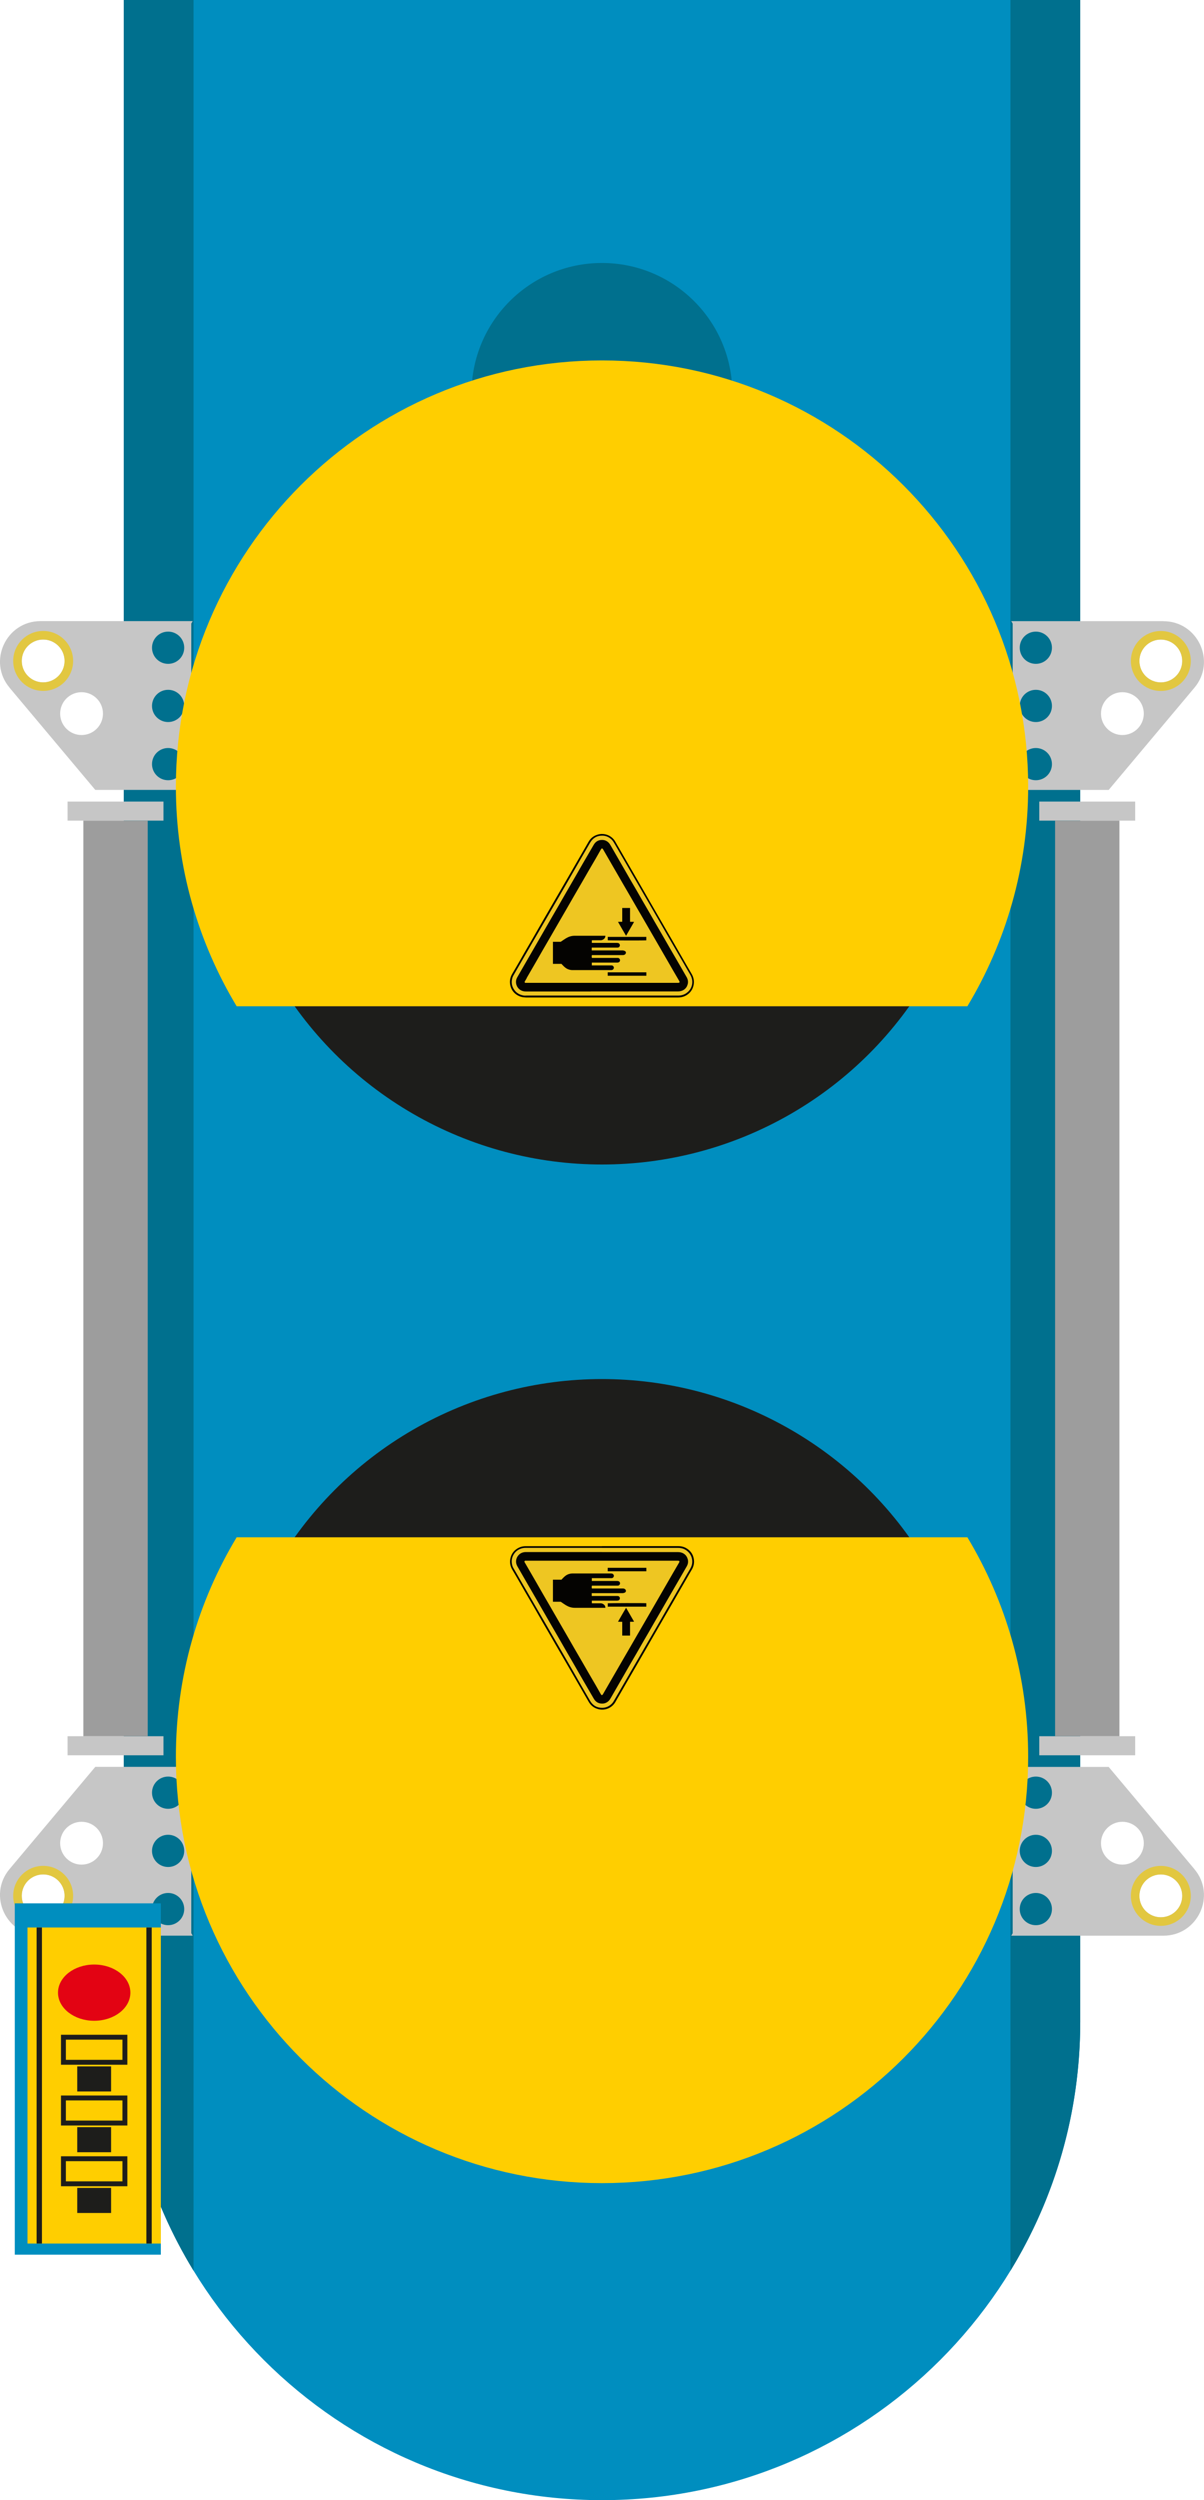 <svg xmlns="http://www.w3.org/2000/svg" id="Layer_1" viewBox="0 0 272.79 566.24"><g><path d="M244.75,457.89c0,59.84-48.51,108.35-108.35,108.35s-108.35-48.51-108.35-108.35,48.51-168.35,108.35-168.35,108.35,108.51,108.35,168.35Z" style="fill:#008ebf;"></path><rect x="28.04" width="216.71" height="457.89" style="fill:#008ebf;"></rect><path d="M244.75,0h-15.81V401.5h0s0,112.77,0,112.77c10.03-16.43,15.81-35.73,15.81-56.39h0V0Z" style="fill:#00708e;"></path><path d="M28.04,0h15.81s0,401.5,0,401.5h0s0,112.77,0,112.77c-10.03-16.43-15.81-35.73-15.81-56.39h0V0Z" style="fill:#00708e;"></path><circle cx="136.38" cy="89.11" r="29.55" style="fill:#00708e;"></circle></g><g><rect x="235.47" y="393.22" width="21.73" height="4.32" style="fill:#c6c6c6;"></rect><rect x="235.47" y="181.54" width="21.73" height="4.32" style="fill:#c6c6c6;"></rect><rect x="239.05" y="185.86" width="14.58" height="207.36" style="fill:#9d9d9d;"></rect></g><g><rect x="15.31" y="393.22" width="21.73" height="4.32" style="fill:#c6c6c6;"></rect><rect x="15.31" y="181.54" width="21.73" height="4.32" style="fill:#c6c6c6;"></rect><rect x="18.89" y="185.86" width="14.58" height="207.36" style="fill:#9d9d9d;"></rect></g><g><path d="M270.62,423.32l-19.43-23.15h-21.75v37.68l-.32,.55h34.47c7.79,0,12.04-9.1,7.03-15.07Zm-35.93,12.7c-2.02,0-3.65-1.63-3.65-3.65s1.63-3.65,3.65-3.65,3.65,1.63,3.65,3.65-1.63,3.65-3.65,3.65Zm0-13.18c-2.02,0-3.65-1.63-3.65-3.65s1.63-3.65,3.65-3.65,3.65,1.63,3.65,3.65-1.63,3.65-3.65,3.65Zm0-13.18c-2.02,0-3.65-1.63-3.65-3.65s1.63-3.65,3.65-3.65,3.65,1.63,3.65,3.65-1.63,3.65-3.65,3.65Zm19.61,12.64c-2.68,0-4.85-2.17-4.85-4.85s2.17-4.85,4.85-4.85,4.85,2.17,4.85,4.85-2.17,4.85-4.85,4.85Zm8.7,11.92c-2.68,0-4.85-2.17-4.85-4.85s2.17-4.85,4.85-4.85,4.85,2.17,4.85,4.85-2.17,4.85-4.85,4.85Z" style="fill:#c6c6c6;"></path><path d="M263.01,422.59c-3.75,0-6.79,3.04-6.79,6.79s3.04,6.79,6.79,6.79,6.79-3.04,6.79-6.79-3.04-6.79-6.79-6.79Zm0,11.64c-2.68,0-4.85-2.17-4.85-4.85s2.17-4.85,4.85-4.85,4.85,2.17,4.85,4.85-2.17,4.85-4.85,4.85Z" style="fill:#e2c740;"></path></g><g><path d="M263.59,140.68h-34.47l.32,.55v37.68h21.75l19.43-23.15c5.01-5.97,.76-15.07-7.03-15.07Zm-25.25,6.02c0,2.02-1.63,3.65-3.65,3.65s-3.65-1.63-3.65-3.65,1.63-3.65,3.65-3.65,3.65,1.63,3.65,3.65Zm0,13.18c0,2.02-1.63,3.65-3.65,3.65s-3.65-1.63-3.65-3.65,1.63-3.65,3.65-3.65,3.65,1.63,3.65,3.65Zm0,13.18c0,2.02-1.63,3.65-3.65,3.65s-3.65-1.63-3.65-3.65,1.63-3.65,3.65-3.65,3.65,1.63,3.65,3.65Zm20.81-11.44c0,2.68-2.17,4.85-4.85,4.85s-4.85-2.17-4.85-4.85,2.17-4.85,4.85-4.85,4.85,2.17,4.85,4.85Zm8.7-11.92c0,2.68-2.17,4.85-4.85,4.85s-4.85-2.17-4.85-4.85,2.17-4.85,4.85-4.85,4.85,2.17,4.85,4.85Z" style="fill:#c6c6c6;"></path><path d="M269.8,149.7c0-3.75-3.04-6.79-6.79-6.79s-6.79,3.04-6.79,6.79,3.04,6.79,6.79,6.79,6.79-3.04,6.79-6.79Zm-1.94,0c0,2.68-2.17,4.85-4.85,4.85s-4.85-2.17-4.85-4.85,2.17-4.85,4.85-4.85,4.85,2.17,4.85,4.85Z" style="fill:#e2c740;"></path></g><g><path d="M9.19,438.39h12.4s21.75,0,21.75,0h.32l-.32-.55v-37.68H21.59s-19.43,23.15-19.43,23.15c-5.01,5.97-.76,15.07,7.03,15.07Zm25.25-6.02c0-2.02,1.63-3.65,3.65-3.65s3.65,1.63,3.65,3.65-1.63,3.65-3.65,3.65-3.65-1.63-3.65-3.65Zm0-13.18c0-2.02,1.63-3.65,3.65-3.65s3.65,1.63,3.65,3.65-1.63,3.65-3.65,3.65-3.65-1.63-3.65-3.65Zm0-13.18c0-2.02,1.63-3.65,3.65-3.65s3.65,1.63,3.65,3.65-1.63,3.65-3.65,3.65-3.65-1.63-3.65-3.65Zm-20.81,11.44c0-2.68,2.17-4.85,4.85-4.85s4.85,2.17,4.85,4.85-2.17,4.85-4.85,4.85-4.85-2.17-4.85-4.85Zm-8.7,11.92c0-2.68,2.17-4.85,4.85-4.85s4.85,2.17,4.85,4.85-2.17,4.85-4.85,4.85-4.85-2.17-4.85-4.85Z" style="fill:#c6c6c6;"></path><path d="M2.99,429.37c0,3.75,3.04,6.79,6.79,6.79,3.75,0,6.79-3.04,6.79-6.79s-3.04-6.79-6.79-6.79c-3.75,0-6.79,3.04-6.79,6.79Zm1.94,0c0-2.68,2.17-4.85,4.85-4.85s4.85,2.17,4.85,4.85-2.17,4.85-4.85,4.85-4.85-2.17-4.85-4.85Z" style="fill:#e2c740;"></path></g><g><path d="M2.16,155.75l19.43,23.15h21.75v-37.68s.32-.55,.32-.55h-.32s-21.75,0-21.75,0H9.19c-7.79,0-12.04,9.1-7.03,15.07Zm35.93-12.7c2.02,0,3.65,1.63,3.65,3.65s-1.63,3.65-3.65,3.65-3.65-1.63-3.65-3.65,1.63-3.65,3.65-3.65Zm0,13.18c2.02,0,3.65,1.63,3.65,3.65s-1.63,3.65-3.65,3.65-3.65-1.63-3.65-3.65,1.63-3.65,3.65-3.65Zm0,13.18c2.02,0,3.65,1.63,3.65,3.65s-1.63,3.65-3.65,3.65-3.65-1.63-3.65-3.65,1.63-3.65,3.65-3.65Zm-19.61-12.64c2.68,0,4.85,2.17,4.85,4.85s-2.17,4.85-4.85,4.85-4.85-2.17-4.85-4.85,2.17-4.85,4.85-4.85Zm-8.7-11.92c2.68,0,4.85,2.17,4.85,4.85s-2.17,4.85-4.85,4.85-4.85-2.17-4.85-4.85,2.17-4.85,4.85-4.85Z" style="fill:#c6c6c6;"></path><path d="M9.78,156.48c3.75,0,6.79-3.04,6.79-6.79s-3.04-6.79-6.79-6.79-6.79,3.04-6.79,6.79,3.04,6.79,6.79,6.79Zm0-11.64c2.68,0,4.85,2.17,4.85,4.85s-2.17,4.85-4.85,4.85-4.85-2.17-4.85-4.85,2.17-4.85,4.85-4.85Z" style="fill:#e2c740;"></path></g><g><circle cx="136.39" cy="397.89" r="85.56" style="fill:#1d1d1b;"></circle><g><path d="M53.62,348.17c-8.74,14.52-13.77,31.53-13.77,49.72,0,53.32,43.22,96.55,96.55,96.55s96.55-43.22,96.55-96.55c0-18.19-5.03-35.19-13.77-49.72H53.62Z" style="fill:#ffce00;"></path><g id="DaHJBt"><g><path d="M136.37,350.17c5.78,0,11.56,0,17.34,0,.74,0,1.42,.2,2.04,.63,.79,.54,1.27,1.29,1.44,2.22,.17,.9,0,1.74-.48,2.53-.4,.66-.78,1.33-1.16,2-.57,.98-1.14,1.96-1.7,2.94-.54,.94-1.08,1.88-1.62,2.82-.48,.83-.96,1.65-1.44,2.48-.54,.93-1.07,1.86-1.61,2.79-.57,.98-1.13,1.96-1.7,2.94-.42,.73-.84,1.46-1.25,2.18-.38,.66-.76,1.32-1.14,1.97-.34,.59-.68,1.18-1.02,1.77-.39,.67-.77,1.33-1.16,2-.42,.73-.84,1.46-1.26,2.18-.46,.79-.92,1.59-1.37,2.38-.25,.44-.52,.87-.76,1.32-.34,.64-.83,1.14-1.46,1.48-.4,.22-.84,.34-1.31,.39-.57,.06-1.1-.04-1.62-.24-.76-.29-1.33-.81-1.74-1.5-.75-1.29-1.49-2.59-2.24-3.88-.81-1.41-1.63-2.82-2.44-4.23-.9-1.56-1.81-3.12-2.72-4.68-.46-.8-.92-1.61-1.39-2.41-.56-.97-1.13-1.94-1.69-2.91-.71-1.23-1.4-2.46-2.11-3.68-.6-1.05-1.22-2.09-1.83-3.14-.39-.68-.77-1.36-1.16-2.03-.58-1-1.15-2-1.74-2.99-.51-.86-.65-1.78-.39-2.73,.27-1.03,.92-1.78,1.88-2.25,.49-.24,1.01-.34,1.56-.34,5.76,0,11.52,0,17.28,0Z" style="fill:#040301;"></path><path d="M136.4,350.57c-5.74,0-11.48,0-17.22,0-.24,0-.49,0-.73,.06-.77,.17-1.42,.54-1.89,1.19-.62,.85-.76,1.78-.47,2.78,.1,.34,.3,.63,.47,.94,.56,.97,1.11,1.95,1.68,2.92,.52,.9,1.05,1.8,1.57,2.71,.56,.96,1.11,1.93,1.67,2.89,.63,1.1,1.27,2.19,1.91,3.29,.35,.6,.69,1.2,1.04,1.8,.46,.79,.92,1.59,1.38,2.38,.69,1.19,1.38,2.38,2.07,3.57,.71,1.23,1.42,2.47,2.13,3.7,.6,1.04,1.19,2.08,1.79,3.12,.63,1.09,1.26,2.18,1.89,3.27,.62,1.06,1.52,1.62,2.76,1.61,.82,0,1.51-.31,2.11-.87,.35-.33,.56-.75,.8-1.15,.49-.83,.97-1.67,1.45-2.51,.39-.67,.78-1.33,1.16-2,.41-.72,.82-1.44,1.24-2.16,.48-.83,.96-1.65,1.44-2.48,.41-.71,.82-1.42,1.23-2.13,.53-.92,1.07-1.84,1.6-2.76,.42-.72,.83-1.44,1.24-2.15,.39-.68,.78-1.35,1.17-2.03,.4-.7,.81-1.41,1.21-2.11,.4-.7,.81-1.4,1.22-2.1,.41-.7,.81-1.4,1.21-2.1,.47-.81,.94-1.62,1.41-2.43,.47-.82,.93-1.65,1.42-2.46,.42-.71,.59-1.46,.44-2.27-.15-.81-.58-1.44-1.24-1.92-.56-.41-1.2-.59-1.9-.59-5.75,0-11.5,0-17.25,0Z" style="fill:#040301;"></path><path d="M136.4,350.57c5.75,0,11.5,0,17.25,0,.69,0,1.34,.17,1.9,.59,.65,.48,1.08,1.11,1.24,1.92,.15,.82-.01,1.56-.44,2.27-.49,.81-.95,1.64-1.42,2.46-.47,.81-.94,1.62-1.41,2.43-.41,.7-.81,1.4-1.21,2.1-.41,.7-.81,1.4-1.22,2.1-.4,.7-.81,1.41-1.21,2.11-.39,.68-.78,1.35-1.17,2.03-.41,.72-.83,1.44-1.24,2.15-.53,.92-1.07,1.84-1.6,2.76-.41,.71-.82,1.42-1.23,2.13-.48,.83-.96,1.65-1.44,2.48-.41,.72-.82,1.44-1.24,2.16-.38,.67-.78,1.33-1.16,2-.48,.84-.96,1.67-1.45,2.51-.24,.4-.45,.83-.8,1.15-.6,.56-1.29,.86-2.11,.87-1.24,0-2.15-.56-2.76-1.61-.63-1.09-1.26-2.18-1.89-3.27-.6-1.04-1.2-2.08-1.79-3.12-.71-1.23-1.42-2.47-2.13-3.7-.69-1.19-1.38-2.38-2.07-3.57-.46-.79-.92-1.59-1.38-2.38-.35-.6-.69-1.2-1.04-1.8-.64-1.1-1.27-2.19-1.91-3.29-.56-.96-1.11-1.93-1.67-2.89-.52-.9-1.05-1.8-1.57-2.71-.56-.97-1.12-1.95-1.68-2.92-.17-.3-.38-.59-.47-.94-.28-1-.15-1.93,.47-2.78,.47-.64,1.12-1.02,1.89-1.19,.24-.05,.49-.06,.73-.06,5.74,0,11.48,0,17.22,0Z" style="fill:#eec622;"></path><path d="M136.39,351.52c-.84,0-1.67,0-2.51,0-4.91,0-9.83,0-14.74,0-.66,0-1.24,.21-1.7,.72-.6,.68-.73,1.68-.27,2.47,.37,.64,.74,1.28,1.11,1.93,.61,1.06,1.22,2.11,1.83,3.17,.63,1.09,1.26,2.18,1.89,3.27,.63,1.09,1.25,2.18,1.88,3.27,.82,1.41,1.64,2.82,2.45,4.23,.56,.96,1.11,1.93,1.66,2.89,.79,1.37,1.58,2.74,2.37,4.1,.61,1.05,1.2,2.1,1.81,3.15,.78,1.34,1.55,2.68,2.34,4.02,.42,.72,1.04,1.11,1.9,1.1,.58,0,1.06-.21,1.47-.61,.25-.24,.4-.55,.58-.84,.43-.73,.85-1.47,1.27-2.21,.53-.91,1.05-1.82,1.58-2.74,.48-.84,.96-1.68,1.44-2.51,.47-.82,.95-1.63,1.43-2.45,.47-.81,.93-1.63,1.4-2.44,.47-.82,.95-1.64,1.43-2.46,.41-.71,.81-1.42,1.22-2.13,.61-1.05,1.22-2.09,1.82-3.14,.58-1,1.14-2,1.72-2.99,.69-1.19,1.38-2.38,2.07-3.57,.57-.99,1.15-1.97,1.71-2.96,.29-.5,.4-1.03,.26-1.6-.13-.52-.4-.95-.85-1.26-.43-.3-.9-.4-1.41-.4-5.73,0-11.46,0-17.19,0Z" style="fill:#eec622;"></path><path d="M136.39,351.52c5.73,0,11.46,0,17.19,0,.51,0,.98,.1,1.41,.4,.45,.31,.71,.74,.85,1.26,.14,.57,.03,1.11-.26,1.6-.57,.99-1.14,1.98-1.71,2.96-.69,1.19-1.38,2.38-2.07,3.57-.58,1-1.14,2-1.72,2.99-.6,1.05-1.22,2.09-1.82,3.14-.41,.71-.81,1.42-1.22,2.13-.47,.82-.95,1.64-1.43,2.46-.47,.81-.93,1.63-1.4,2.44-.47,.82-.95,1.63-1.43,2.45-.48,.84-.96,1.67-1.44,2.51-.53,.91-1.05,1.82-1.58,2.74-.42,.74-.84,1.47-1.27,2.21-.17,.29-.33,.6-.58,.84-.41,.4-.89,.61-1.47,.61-.86,.01-1.48-.38-1.9-1.1-.78-1.34-1.56-2.68-2.34-4.02-.61-1.05-1.21-2.1-1.81-3.15-.79-1.37-1.58-2.74-2.37-4.1-.56-.96-1.11-1.93-1.66-2.89-.82-1.41-1.64-2.82-2.45-4.23-.63-1.09-1.25-2.18-1.88-3.27-.63-1.09-1.26-2.18-1.89-3.27-.61-1.06-1.22-2.11-1.83-3.17-.37-.64-.74-1.29-1.11-1.93-.46-.8-.34-1.8,.27-2.47,.45-.51,1.04-.72,1.7-.72,4.91,0,9.83,0,14.74,0,.84,0,1.67,0,2.51,0Z" style="fill:#040301;"></path><path d="M118.81,353.67c.18,.31,.35,.61,.52,.9,.75,1.29,1.49,2.58,2.24,3.87,.46,.8,.92,1.61,1.38,2.41,.63,1.1,1.27,2.19,1.91,3.29,.6,1.05,1.2,2.1,1.81,3.14,.55,.94,1.1,1.89,1.64,2.83,.56,.96,1.11,1.93,1.66,2.89,.72,1.24,1.44,2.48,2.16,3.72,.39,.67,.76,1.34,1.15,2,.56,.96,1.12,1.92,1.68,2.88,.4,.7,.8,1.41,1.2,2.11,.05,.09,.14,.16,.2,.22,.14-.04,.21-.1,.27-.2,.34-.6,.69-1.2,1.04-1.8,.33-.57,.66-1.15,.99-1.72,.4-.69,.8-1.38,1.2-2.07,.4-.7,.8-1.4,1.21-2.1,.41-.72,.83-1.43,1.25-2.15,.4-.69,.8-1.38,1.2-2.07,.32-.55,.63-1.1,.95-1.65,.28-.48,.56-.96,.84-1.44,.38-.66,.76-1.32,1.14-1.97,.42-.73,.85-1.47,1.27-2.2,.45-.78,.91-1.57,1.36-2.35,.4-.69,.8-1.39,1.2-2.08,.42-.73,.85-1.47,1.27-2.2,.33-.57,.65-1.13,.98-1.7,.46-.78,.91-1.56,1.37-2.35,.06-.1,.12-.21,.01-.37-.09-.01-.2-.04-.31-.04-.9,0-1.81,0-2.71,0-10.5,0-20.99,0-31.49,0h-.43c-.05,.07-.09,.13-.13,.2Z" style="fill:#040301;"></path><path d="M118.81,353.67c.05-.07,.08-.13,.13-.2h.43c10.5,0,20.99,0,31.49,0,.9,0,1.81,0,2.71,0,.11,0,.22,.03,.31,.04,.1,.16,.04,.27-.01,.37-.45,.78-.91,1.56-1.37,2.35-.33,.56-.65,1.13-.98,1.7-.42,.73-.85,1.47-1.27,2.2-.4,.69-.8,1.39-1.2,2.08-.45,.79-.91,1.57-1.36,2.35-.42,.73-.85,1.47-1.27,2.2-.38,.66-.76,1.32-1.14,1.97-.28,.48-.56,.96-.84,1.44-.32,.55-.63,1.1-.95,1.65-.4,.69-.8,1.38-1.2,2.07-.42,.72-.83,1.43-1.25,2.15-.4,.7-.81,1.4-1.21,2.1-.4,.69-.8,1.38-1.2,2.07-.33,.57-.66,1.15-.99,1.72-.35,.6-.7,1.19-1.04,1.8-.06,.1-.13,.16-.27,.2-.06-.07-.15-.13-.2-.22-.4-.7-.8-1.41-1.2-2.11-.56-.96-1.12-1.92-1.68-2.88-.39-.67-.76-1.34-1.15-2-.72-1.24-1.44-2.48-2.16-3.72-.56-.96-1.11-1.93-1.66-2.89-.55-.94-1.1-1.89-1.64-2.83-.6-1.05-1.2-2.1-1.81-3.14-.63-1.1-1.28-2.19-1.91-3.29-.46-.8-.92-1.61-1.38-2.41-.74-1.29-1.49-2.58-2.24-3.87-.17-.3-.34-.59-.52-.9Z" style="fill:#eec622;"></path><path d="M127.08,362.77c.42,.28,.8,.55,1.2,.8,.61,.37,1.26,.59,1.99,.58,2.21-.01,4.42,0,6.63,0,.1,0,.19,0,.32,0-.02-.13-.03-.24-.06-.34-.12-.4-.64-.69-.97-.68-.61,.02-1.22,0-1.83,0-.08,0-.15-.01-.22-.02v-.58h.3c1.79,0,3.58,0,5.37,0,.11,0,.21-.01,.32-.04,.27-.07,.35-.29,.38-.53-.03-.16-.1-.3-.23-.4-.13-.1-.27-.09-.42-.09-1.82,0-3.64,0-5.45,0-.1,0-.21,.04-.29-.03v-.61c.11,0,.21,0,.31,0,2.18,0,4.36,0,6.54,0,.07,0,.14,.01,.21,0,.37-.07,.65-.16,.69-.51-.04-.32-.24-.45-.48-.53-.11-.03-.23-.02-.35-.02-2.21,0-4.42,0-6.63,0-.09,0-.17,0-.26,0-.04-.23-.06-.43,.01-.64,.1,0,.2,0,.3,0,1.79,0,3.58,0,5.37,0,.08,0,.16,0,.24,0,.23-.02,.44-.24,.46-.46,.03-.25-.1-.47-.34-.55-.11-.04-.23-.05-.34-.05-1.8,0-3.6,0-5.39,0-.1,0-.21,0-.32,0v-.64c.1,0,.2,0,.3,0,1.34,0,2.67,0,4.01,0,.07,0,.14,0,.21,0,.34-.03,.56-.42,.45-.68-.11-.27-.26-.38-.62-.38-2.94,0-5.88,0-8.81,0-.2,0-.4,.05-.6,.09-.48,.11-.87,.38-1.23,.71-.2,.19-.38,.39-.59,.61h-1.93v5h1.8Z" style="fill:#eec622;"></path><path d="M142.74,370.43v-3.11c.3-.04,.6,.02,.91-.04-.61-1.05-1.2-2.07-1.81-3.14-.64,1.06-1.22,2.1-1.83,3.16,.34,.02,.64,0,.96,.02v3.12h1.76Z" style="fill:#eec622;"></path><path d="M146.44,363.1c-.94-.06-8.53-.03-8.74,.02v.76h8.74v-.78Z" style="fill:#eec622;"></path><path d="M137.69,355.08c0,.16,0,.29,0,.42,0,.12-.03,.25,.02,.36h8.74v-.78h-8.76Z" style="fill:#eec622;"></path><path d="M127.08,362.77h-1.8v-5h1.93c.21-.22,.39-.43,.59-.61,.35-.33,.75-.6,1.23-.71,.2-.05,.4-.09,.6-.09,2.94,0,5.88,0,8.81,0,.35,0,.5,.12,.62,.38,.11,.27-.11,.65-.45,.68-.07,0-.14,0-.21,0-1.34,0-2.67,0-4.01,0-.1,0-.19,0-.3,0v.64c.11,0,.21,0,.32,0,1.8,0,3.6,0,5.39,0,.11,0,.23,.01,.34,.05,.24,.08,.37,.3,.34,.55-.02,.22-.23,.44-.46,.46-.08,0-.16,0-.24,0-1.79,0-3.58,0-5.37,0-.1,0-.19,0-.3,0-.07,.21-.06,.41-.01,.64,.09,0,.18,0,.26,0,2.21,0,4.42,0,6.63,0,.12,0,.24,0,.35,.02,.24,.07,.44,.21,.48,.53-.03,.35-.31,.44-.69,.51-.07,.01-.14,0-.21,0-2.18,0-4.36,0-6.54,0-.1,0-.19,0-.31,0v.61c.08,.07,.19,.03,.29,.03,1.82,0,3.64,0,5.45,0,.15,0,.29,0,.42,.09,.13,.1,.2,.24,.23,.4-.03,.24-.11,.46-.38,.53-.1,.03-.21,.04-.32,.04-1.79,0-3.58,0-5.37,0h-.3v.58c.07,0,.15,.02,.22,.02,.61,0,1.22,.01,1.83,0,.33,0,.85,.28,.97,.68,.03,.1,.04,.2,.06,.34-.13,0-.23,0-.32,0-2.21,0-4.42,0-6.63,0-.73,0-1.38-.21-1.99-.58-.4-.24-.78-.52-1.2-.8Z" style="fill:#040301;"></path><path d="M142.74,370.43h-1.76v-3.12c-.32-.02-.62,0-.96-.02,.61-1.06,1.19-2.1,1.83-3.16,.61,1.06,1.2,2.09,1.81,3.14-.32,.06-.61,0-.91,.04v3.11Z" style="fill:#040301;"></path><path d="M146.44,363.1v.78h-8.74v-.76c.21-.05,7.81-.08,8.74-.02Z" style="fill:#040301;"></path><path d="M137.69,355.08h8.76v.78h-8.74c-.05-.11-.02-.24-.02-.36,0-.13,0-.25,0-.42Z" style="fill:#040301;"></path></g></g></g></g><g><circle cx="136.39" cy="178.18" r="85.56" style="fill:#1d1d1b;"></circle><g><path d="M53.62,227.9c-8.74-14.52-13.77-31.53-13.77-49.72,0-53.32,43.22-96.55,96.55-96.55s96.55,43.22,96.55,96.55c0,18.19-5.03,35.19-13.77,49.72H53.62Z" style="fill:#ffce00;"></path><g id="DaHJBt-2"><g><path d="M119.09,225.9c-.55,0-1.07-.11-1.56-.34-.96-.46-1.6-1.22-1.88-2.25-.25-.96-.11-1.87,.39-2.73,.59-.99,1.16-1.99,1.74-2.99,.39-.68,.77-1.36,1.16-2.03,.61-1.05,1.22-2.09,1.83-3.14,.71-1.23,1.41-2.46,2.11-3.68,.56-.97,1.13-1.94,1.69-2.91,.46-.8,.92-1.61,1.39-2.41,.9-1.56,1.81-3.12,2.72-4.68,.82-1.41,1.63-2.82,2.44-4.23,.75-1.29,1.49-2.59,2.24-3.88,.41-.7,.98-1.21,1.74-1.5,.52-.2,1.06-.3,1.62-.24,.46,.05,.9,.17,1.31,.39,.63,.34,1.12,.84,1.46,1.48,.24,.45,.51,.88,.76,1.32,.46,.79,.92,1.59,1.37,2.38,.42,.73,.84,1.46,1.26,2.18,.39,.67,.77,1.33,1.16,2,.34,.59,.68,1.18,1.02,1.77,.38,.66,.76,1.31,1.14,1.97,.42,.73,.84,1.46,1.25,2.18,.57,.98,1.13,1.96,1.7,2.94,.54,.93,1.07,1.86,1.61,2.79,.48,.83,.96,1.65,1.44,2.48,.54,.94,1.08,1.88,1.62,2.82,.57,.98,1.13,1.96,1.7,2.94,.39,.67,.77,1.34,1.16,2,.47,.79,.65,1.62,.48,2.53-.18,.94-.66,1.68-1.44,2.22-.61,.42-1.3,.63-2.04,.63-5.78,0-11.56,0-17.34,0-5.76,0-11.52,0-17.28,0Z" style="fill:#040301;"></path><path d="M153.65,225.5c.69,0,1.34-.17,1.9-.59,.65-.48,1.08-1.11,1.24-1.92,.15-.82-.01-1.56-.44-2.27-.49-.81-.95-1.64-1.42-2.46-.47-.81-.94-1.62-1.41-2.43-.41-.7-.81-1.4-1.21-2.1-.41-.7-.81-1.4-1.22-2.1-.4-.7-.81-1.41-1.21-2.11-.39-.68-.78-1.35-1.17-2.03-.41-.72-.83-1.44-1.24-2.15-.53-.92-1.07-1.84-1.6-2.76-.41-.71-.82-1.42-1.23-2.13-.48-.83-.96-1.65-1.44-2.48-.41-.72-.82-1.44-1.24-2.16-.38-.67-.78-1.33-1.16-2-.48-.84-.96-1.67-1.45-2.51-.24-.4-.45-.83-.8-1.15-.6-.56-1.29-.86-2.11-.87-1.24,0-2.15,.56-2.76,1.61-.63,1.09-1.26,2.18-1.89,3.27-.6,1.04-1.2,2.08-1.79,3.12-.71,1.23-1.42,2.47-2.13,3.7-.69,1.19-1.38,2.38-2.07,3.57-.46,.79-.92,1.59-1.38,2.38-.35,.6-.69,1.2-1.04,1.8-.64,1.1-1.27,2.19-1.91,3.29-.56,.96-1.11,1.93-1.67,2.89-.52,.9-1.05,1.8-1.57,2.71-.56,.97-1.12,1.95-1.68,2.92-.17,.3-.38,.59-.47,.94-.28,1-.15,1.93,.47,2.78,.47,.64,1.12,1.02,1.89,1.19,.24,.05,.49,.06,.73,.06,5.74,0,11.48,0,17.22,0,5.75,0,11.5,0,17.25,0Z" style="fill:#040301;"></path><path d="M119.18,225.49c-.24,0-.49,0-.73-.06-.77-.17-1.42-.54-1.89-1.19-.62-.85-.76-1.78-.47-2.78,.1-.34,.3-.63,.47-.94,.56-.97,1.11-1.95,1.68-2.92,.52-.9,1.05-1.8,1.57-2.71,.56-.96,1.11-1.93,1.67-2.89,.63-1.1,1.27-2.19,1.91-3.29,.35-.6,.69-1.2,1.04-1.8,.46-.79,.92-1.59,1.38-2.38,.69-1.19,1.38-2.38,2.07-3.57,.71-1.23,1.42-2.47,2.13-3.7,.6-1.04,1.19-2.08,1.79-3.12,.63-1.09,1.26-2.18,1.89-3.27,.62-1.06,1.52-1.62,2.76-1.61,.82,0,1.51,.31,2.11,.87,.35,.33,.56,.75,.8,1.15,.49,.83,.97,1.67,1.45,2.51,.39,.67,.78,1.33,1.16,2,.41,.72,.82,1.44,1.24,2.16,.48,.83,.96,1.65,1.44,2.48,.41,.71,.82,1.42,1.23,2.13,.53,.92,1.07,1.84,1.6,2.76,.42,.72,.83,1.44,1.24,2.15,.39,.68,.78,1.35,1.17,2.03,.4,.7,.81,1.41,1.21,2.11,.4,.7,.81,1.4,1.22,2.1,.41,.7,.81,1.4,1.21,2.1,.47,.81,.94,1.62,1.41,2.43,.47,.82,.93,1.65,1.42,2.46,.42,.71,.59,1.46,.44,2.27-.15,.81-.58,1.44-1.24,1.92-.56,.41-1.2,.59-1.9,.59-5.75,0-11.5,0-17.25,0-5.74,0-11.48,0-17.22,0Z" style="fill:#eec622;"></path><path d="M153.58,224.55c.51,0,.98-.1,1.41-.4,.45-.31,.71-.74,.85-1.26,.14-.57,.03-1.11-.26-1.6-.57-.99-1.14-1.98-1.71-2.96-.69-1.19-1.38-2.38-2.07-3.57-.58-1-1.14-2-1.72-2.99-.6-1.05-1.22-2.09-1.82-3.14-.41-.71-.81-1.42-1.22-2.13-.47-.82-.95-1.64-1.43-2.46-.47-.81-.93-1.63-1.4-2.44-.47-.82-.95-1.63-1.43-2.45-.48-.84-.96-1.67-1.44-2.51-.53-.91-1.05-1.82-1.58-2.74-.42-.74-.84-1.47-1.27-2.21-.17-.29-.33-.6-.58-.84-.41-.4-.89-.61-1.47-.61-.86-.01-1.48,.38-1.9,1.1-.78,1.34-1.56,2.68-2.34,4.02-.61,1.05-1.21,2.1-1.81,3.15-.79,1.37-1.58,2.74-2.37,4.1-.56,.96-1.11,1.93-1.66,2.89-.82,1.41-1.64,2.82-2.45,4.23-.63,1.09-1.25,2.18-1.88,3.27-.63,1.09-1.26,2.18-1.89,3.27-.61,1.06-1.22,2.11-1.83,3.17-.37,.64-.74,1.29-1.11,1.93-.46,.8-.34,1.8,.27,2.47,.45,.51,1.04,.72,1.7,.72,4.91,0,9.83,0,14.74,0,.84,0,1.67,0,2.51,0,5.73,0,11.46,0,17.19,0Z" style="fill:#eec622;"></path><path d="M133.89,224.55c-4.91,0-9.83,0-14.74,0-.66,0-1.24-.21-1.7-.72-.6-.68-.73-1.68-.27-2.47,.37-.64,.74-1.28,1.11-1.93,.61-1.06,1.22-2.11,1.83-3.17,.63-1.09,1.26-2.18,1.89-3.27,.63-1.09,1.25-2.18,1.88-3.27,.82-1.41,1.64-2.82,2.45-4.23,.56-.96,1.11-1.93,1.66-2.89,.79-1.37,1.58-2.74,2.37-4.1,.61-1.05,1.2-2.1,1.81-3.15,.78-1.34,1.55-2.68,2.34-4.02,.42-.72,1.04-1.11,1.9-1.1,.58,0,1.06,.21,1.47,.61,.25,.24,.4,.55,.58,.84,.43,.73,.85,1.47,1.27,2.21,.53,.91,1.05,1.82,1.58,2.74,.48,.84,.96,1.68,1.44,2.51,.47,.82,.95,1.63,1.43,2.45,.47,.81,.93,1.63,1.4,2.44,.47,.82,.95,1.64,1.43,2.46,.41,.71,.81,1.42,1.22,2.13,.61,1.05,1.22,2.09,1.82,3.14,.58,1,1.14,2,1.72,2.99,.69,1.19,1.38,2.38,2.07,3.57,.57,.99,1.15,1.97,1.71,2.96,.29,.5,.4,1.03,.26,1.6-.13,.52-.4,.95-.85,1.26-.43,.3-.9,.4-1.41,.4-5.73,0-11.46,0-17.19,0-.84,0-1.67,0-2.51,0Z" style="fill:#040301;"></path><path d="M118.94,222.6h.43c10.5,0,20.99,0,31.49,0,.9,0,1.81,0,2.71,0,.11,0,.22-.03,.31-.04,.1-.16,.04-.27-.01-.37-.45-.78-.91-1.56-1.37-2.35-.33-.56-.65-1.13-.98-1.7-.42-.73-.85-1.47-1.27-2.2-.4-.69-.8-1.39-1.2-2.08-.45-.79-.91-1.57-1.36-2.35-.42-.73-.85-1.47-1.27-2.2-.38-.66-.76-1.32-1.14-1.97-.28-.48-.56-.96-.84-1.44-.32-.55-.63-1.1-.95-1.65-.4-.69-.8-1.38-1.2-2.07-.42-.72-.83-1.43-1.25-2.15-.4-.7-.81-1.4-1.21-2.1-.4-.69-.8-1.38-1.2-2.07-.33-.57-.66-1.15-.99-1.72-.35-.6-.7-1.19-1.04-1.8-.06-.1-.13-.16-.27-.2-.06,.07-.15,.13-.2,.22-.4,.7-.8,1.41-1.2,2.11-.56,.96-1.12,1.92-1.68,2.88-.39,.67-.76,1.34-1.15,2-.72,1.24-1.44,2.48-2.16,3.72-.56,.96-1.11,1.93-1.66,2.89-.55,.94-1.1,1.89-1.64,2.83-.6,1.05-1.2,2.1-1.81,3.14-.63,1.1-1.28,2.19-1.91,3.29-.46,.8-.92,1.61-1.38,2.41-.74,1.29-1.49,2.58-2.24,3.87-.17,.3-.34,.59-.52,.9,.05,.07,.08,.13,.13,.2Z" style="fill:#040301;"></path><path d="M119.33,221.5c.75-1.29,1.49-2.58,2.24-3.87,.46-.8,.92-1.61,1.38-2.41,.63-1.1,1.27-2.19,1.91-3.29,.6-1.05,1.2-2.1,1.81-3.14,.55-.94,1.1-1.89,1.64-2.83,.56-.96,1.11-1.93,1.66-2.89,.72-1.24,1.44-2.48,2.16-3.72,.39-.67,.76-1.34,1.15-2,.56-.96,1.12-1.92,1.68-2.88,.4-.7,.8-1.41,1.2-2.11,.05-.09,.14-.16,.2-.22,.14,.04,.21,.1,.27,.2,.34,.6,.69,1.2,1.04,1.8,.33,.57,.66,1.15,.99,1.72,.4,.69,.8,1.38,1.2,2.07,.4,.7,.8,1.4,1.21,2.1,.41,.72,.83,1.43,1.25,2.15,.4,.69,.8,1.38,1.2,2.07,.32,.55,.63,1.1,.95,1.65,.28,.48,.56,.96,.84,1.44,.38,.66,.76,1.32,1.14,1.97,.42,.73,.85,1.47,1.27,2.2,.45,.78,.91,1.57,1.36,2.35,.4,.69,.8,1.39,1.2,2.08,.42,.73,.85,1.47,1.27,2.2,.33,.57,.65,1.13,.98,1.7,.46,.78,.91,1.56,1.37,2.35,.06,.1,.12,.21,.01,.37-.09,.01-.2,.04-.31,.04-.9,0-1.81,0-2.71,0-10.5,0-20.99,0-31.49,0h-.43c-.05-.07-.09-.13-.13-.2,.18-.31,.35-.61,.52-.9Z" style="fill:#eec622;"></path><path d="M125.29,213.3v5h1.93c.21,.22,.39,.43,.59,.61,.35,.33,.75,.6,1.23,.71,.2,.05,.4,.09,.6,.09,2.94,0,5.88,0,8.81,0,.35,0,.5-.12,.62-.38,.11-.27-.11-.65-.45-.68-.07,0-.14,0-.21,0-1.34,0-2.67,0-4.01,0-.1,0-.19,0-.3,0v-.64c.11,0,.21,0,.32,0,1.8,0,3.6,0,5.39,0,.11,0,.23-.01,.34-.05,.24-.08,.37-.3,.34-.55-.02-.22-.23-.44-.46-.46-.08,0-.16,0-.24,0-1.79,0-3.58,0-5.37,0-.1,0-.19,0-.3,0-.07-.21-.06-.41-.01-.64,.09,0,.18,0,.26,0,2.21,0,4.42,0,6.63,0,.12,0,.24,0,.35-.02,.24-.07,.44-.21,.48-.53-.03-.35-.31-.44-.69-.51-.07-.01-.14,0-.21,0-2.18,0-4.36,0-6.54,0-.1,0-.19,0-.31,0v-.61c.08-.07,.19-.03,.29-.03,1.82,0,3.64,0,5.45,0,.15,0,.29,0,.42-.09,.13-.1,.2-.24,.23-.4-.03-.24-.11-.46-.38-.53-.1-.03-.21-.04-.32-.04-1.79,0-3.58,0-5.37,0h-.3v-.58c.07,0,.15-.02,.22-.02,.61,0,1.22-.01,1.83,0,.33,0,.85-.28,.97-.68,.03-.1,.04-.2,.06-.34-.13,0-.23,0-.32,0-2.21,0-4.42,0-6.63,0-.73,0-1.38,.21-1.99,.58-.4,.24-.78,.52-1.2,.8h-1.8Z" style="fill:#eec622;"></path><path d="M140.98,205.64v3.12c-.32,.02-.62,0-.96,.02,.61,1.06,1.19,2.1,1.83,3.16,.61-1.06,1.2-2.09,1.81-3.14-.32-.06-.61,0-.91-.04v-3.11h-1.76Z" style="fill:#eec622;"></path><path d="M146.44,212.19h-8.74v.76c.21,.05,7.81,.08,8.74,.02v-.78Z" style="fill:#eec622;"></path><path d="M146.44,220.99v-.78h-8.74c-.05,.11-.02,.24-.02,.36,0,.13,0,.25,0,.42h8.76Z" style="fill:#eec622;"></path><path d="M127.08,213.3h-1.8v5h1.93c.21,.22,.39,.43,.59,.61,.35,.33,.75,.6,1.23,.71,.2,.05,.4,.09,.6,.09,2.94,0,5.88,0,8.81,0,.35,0,.5-.12,.62-.38,.11-.27-.11-.65-.45-.68-.07,0-.14,0-.21,0-1.34,0-2.67,0-4.01,0-.1,0-.19,0-.3,0v-.64c.11,0,.21,0,.32,0,1.8,0,3.6,0,5.39,0,.11,0,.23-.01,.34-.05,.24-.08,.37-.3,.34-.55-.02-.22-.23-.44-.46-.46-.08,0-.16,0-.24,0-1.79,0-3.58,0-5.37,0-.1,0-.19,0-.3,0-.07-.21-.06-.41-.01-.64,.09,0,.18,0,.26,0,2.21,0,4.42,0,6.63,0,.12,0,.24,0,.35-.02,.24-.07,.44-.21,.48-.53-.03-.35-.31-.44-.69-.51-.07-.01-.14,0-.21,0-2.18,0-4.36,0-6.54,0-.1,0-.19,0-.31,0v-.61c.08-.07,.19-.03,.29-.03,1.82,0,3.64,0,5.45,0,.15,0,.29,0,.42-.09,.13-.1,.2-.24,.23-.4-.03-.24-.11-.46-.38-.53-.1-.03-.21-.04-.32-.04-1.79,0-3.58,0-5.37,0h-.3v-.58c.07,0,.15-.02,.22-.02,.61,0,1.22-.01,1.83,0,.33,0,.85-.28,.97-.68,.03-.1,.04-.2,.06-.34-.13,0-.23,0-.32,0-2.21,0-4.42,0-6.63,0-.73,0-1.38,.21-1.99,.58-.4,.24-.78,.52-1.2,.8Z" style="fill:#040301;"></path><path d="M142.74,205.64h-1.76v3.12c-.32,.02-.62,0-.96,.02,.61,1.06,1.19,2.1,1.83,3.16,.61-1.06,1.2-2.09,1.81-3.14-.32-.06-.61,0-.91-.04v-3.11Z" style="fill:#040301;"></path><path d="M146.44,212.97v-.78h-8.74v.76c.21,.05,7.81,.08,8.74,.02Z" style="fill:#040301;"></path><path d="M137.69,220.99h8.76v-.78h-8.74c-.05,.11-.02,.24-.02,.36,0,.13,0,.25,0,.42Z" style="fill:#040301;"></path></g></g></g></g><g><rect x="3.35" y="431.07" width="33.09" height="79.57" style="fill:#008ebf;"></rect><g><rect x="6.23" y="436.54" width="30.21" height="71.58" style="fill:#ffce00;"></rect><ellipse cx="21.34" cy="451.3" rx="8.2" ry="6.37" style="fill:#e30313;"></ellipse><rect x="14.37" y="461.39" width="13.93" height="5.68" style="fill:#ffce00; stroke:#1d1d1b; stroke-miterlimit:10; stroke-width:1.11px;"></rect><rect x="14.37" y="475.15" width="13.93" height="5.68" style="fill:#ffce00; stroke:#1d1d1b; stroke-miterlimit:10; stroke-width:1.11px;"></rect><rect x="14.37" y="488.91" width="13.93" height="5.68" style="fill:#ffce00; stroke:#1d1d1b; stroke-miterlimit:10; stroke-width:1.11px;"></rect><rect x="17.5" y="468" width="7.67" height="5.68" style="fill:#1d1d1b;"></rect><rect x="17.5" y="481.76" width="7.67" height="5.68" style="fill:#1d1d1b;"></rect><rect x="17.5" y="495.52" width="7.67" height="5.68" style="fill:#1d1d1b;"></rect><line x1="8.9" y1="508.12" x2="8.9" y2="436.54" style="fill:#ffce00; stroke:#1d1d1b; stroke-miterlimit:10; stroke-width:1.21px;"></line><line x1="33.77" y1="508.12" x2="33.77" y2="436.54" style="fill:#ffce00; stroke:#1d1d1b; stroke-miterlimit:10; stroke-width:1.21px;"></line></g></g></svg>